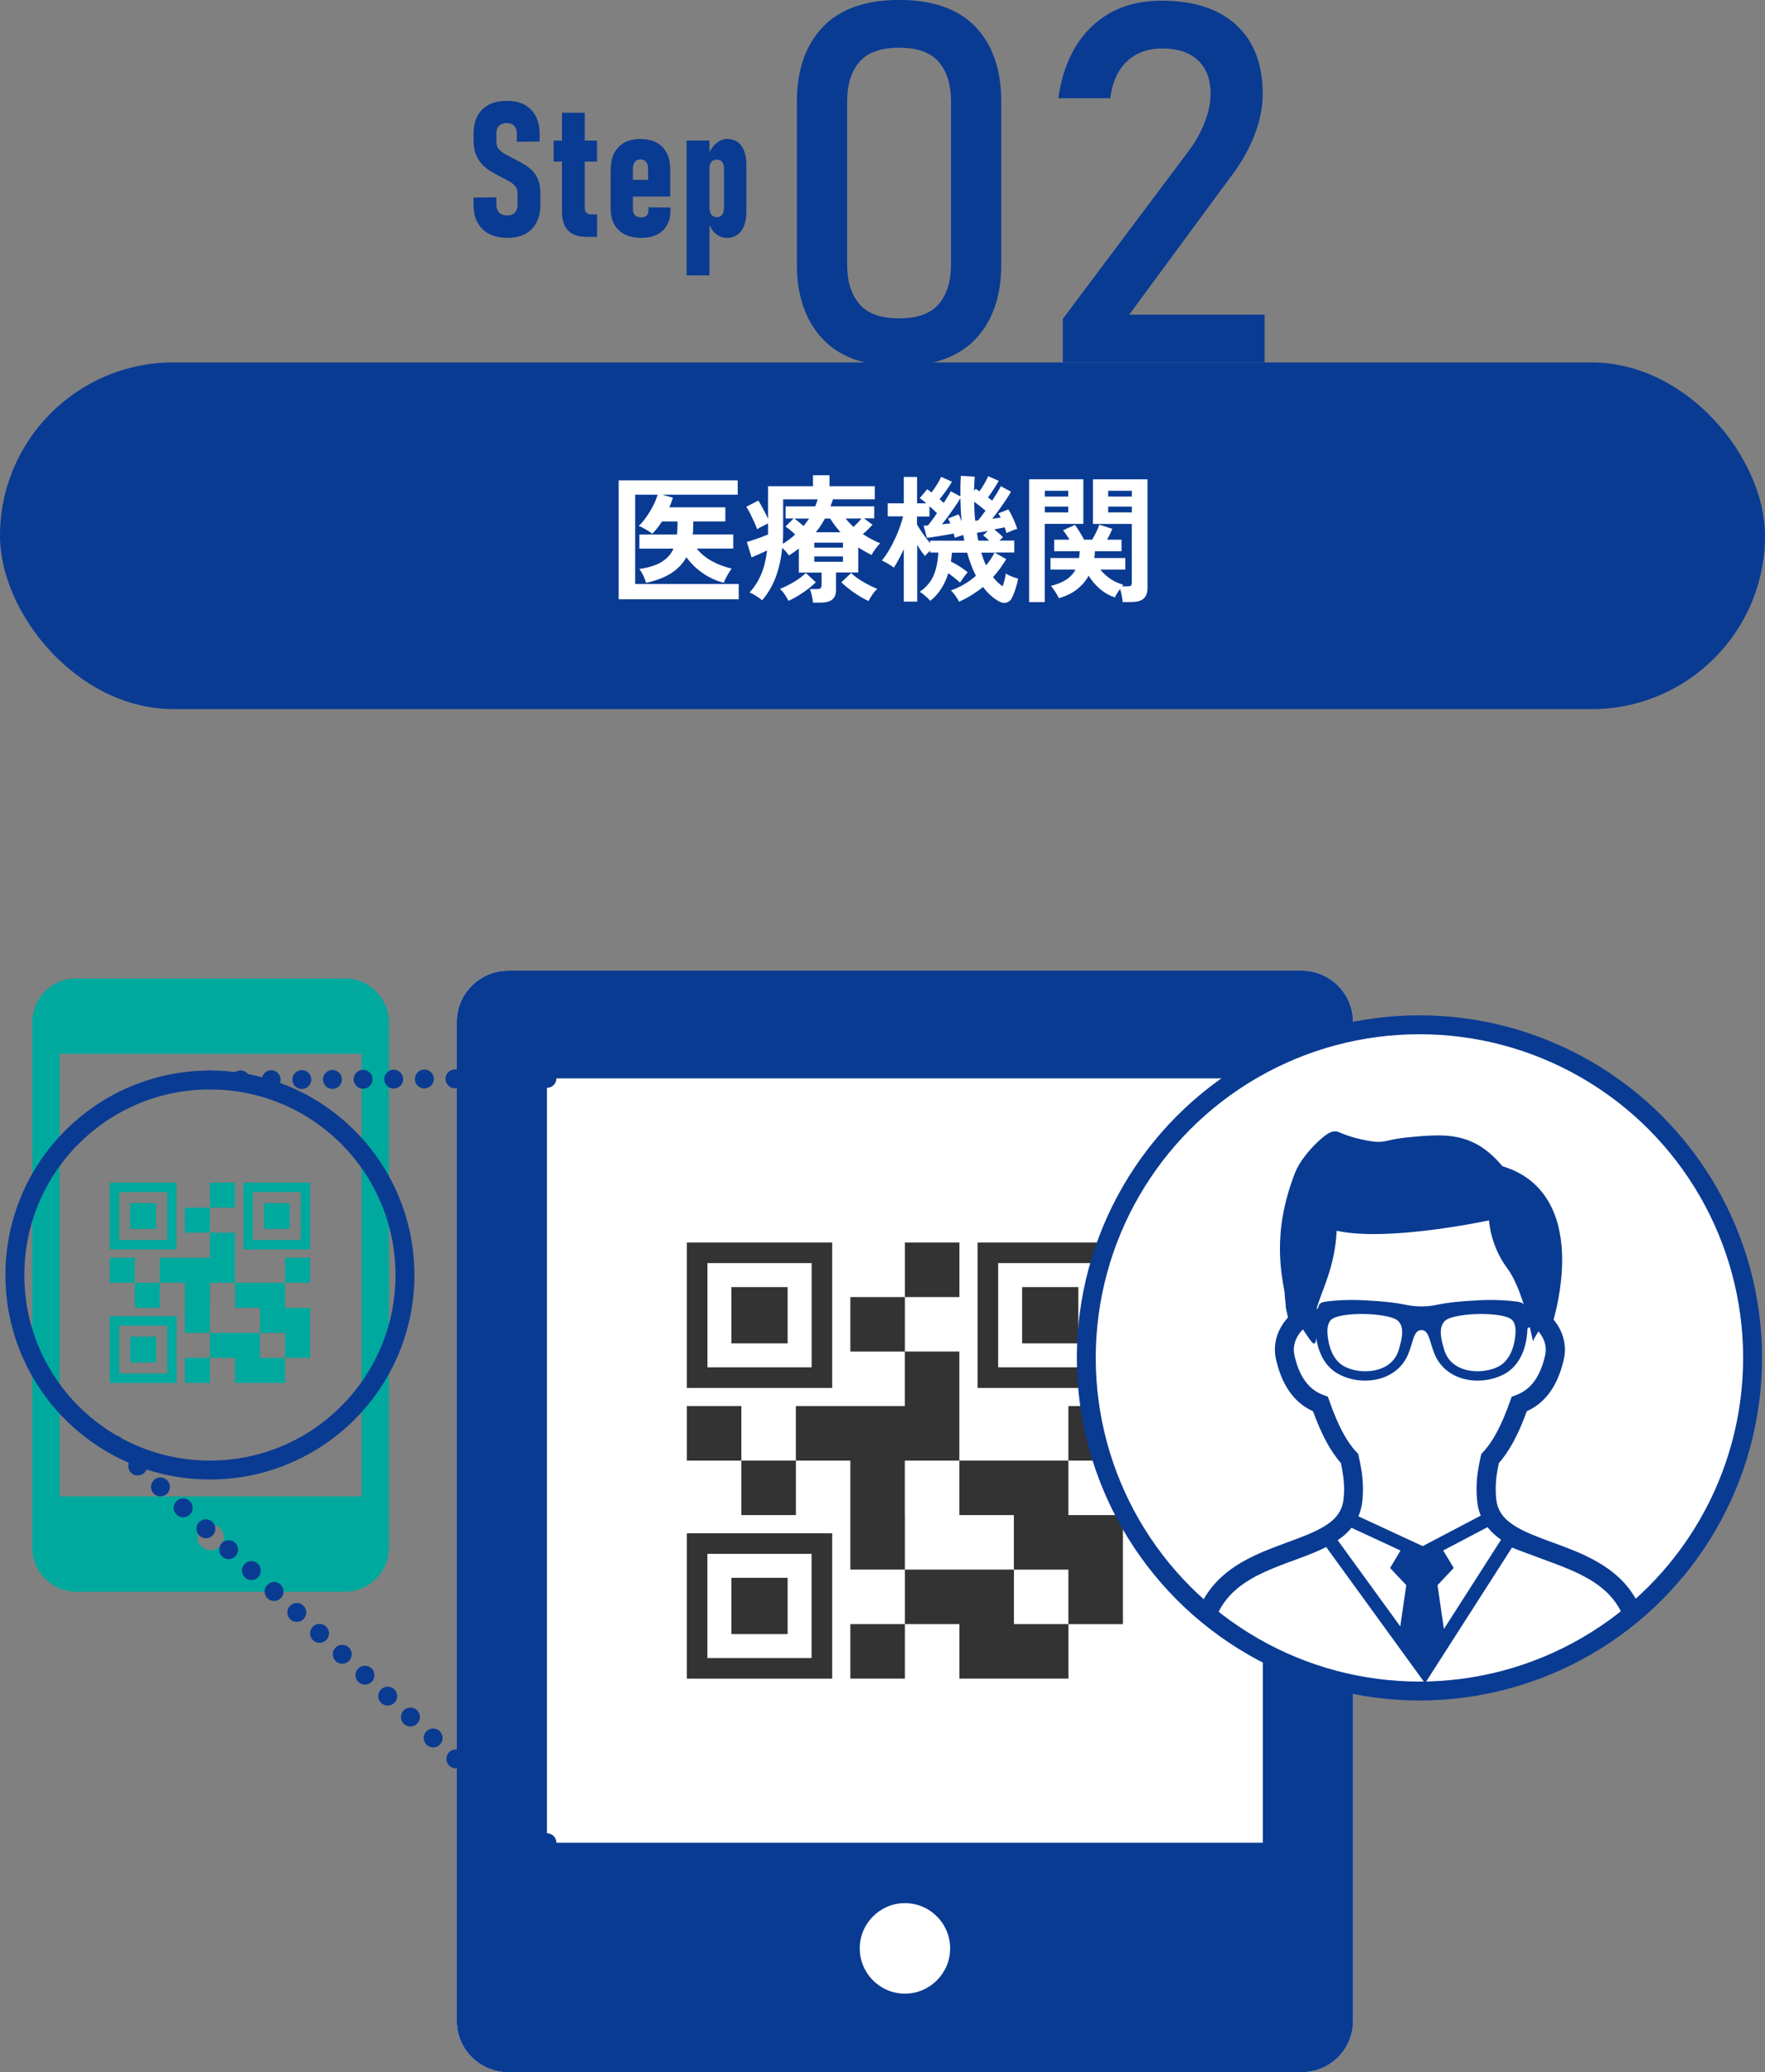 <?xml version="1.0" encoding="UTF-8"?>
<svg id="_レイヤー_2" data-name="レイヤー 2" xmlns="http://www.w3.org/2000/svg" xmlns:xlink="http://www.w3.org/1999/xlink" viewBox="0 0 280 328.74">
  <rect x="0" y="0" width="280" height="328.74" fill="#808080" stroke="none"/>
  <defs>
    <style>
      .cls-1, .cls-2 {
        stroke-miterlimit: 10;
      }

      .cls-1, .cls-2, .cls-3, .cls-4, .cls-5 {
        stroke: #0a3b93;
        stroke-width: 3px;
      }

      .cls-1, .cls-3, .cls-4, .cls-5 {
        fill: none;
      }

      .cls-6 {
        fill: #00a99d;
      }

      .cls-7, .cls-2 {
        fill: #fff;
      }

      .cls-3, .cls-4, .cls-5 {
        stroke-linecap: round;
        stroke-linejoin: round;
      }

      .cls-4 {
        stroke-dasharray: 0 4.86;
      }

      .cls-8 {
        fill: #333;
      }

      .cls-9 {
        fill: #0a3b93;
      }

      .cls-5 {
        stroke-dasharray: 0 4.9;
      }

      .cls-10 {
        clip-path: url(#clippath);
      }
    </style>
    <clipPath id="clippath">
      <circle class="cls-2" cx="225.18" cy="215.43" r="52.85"/>
    </clipPath>
  </defs>
  <g id="_レイヤー_2-2" data-name="レイヤー 2">
    <g>
      <rect class="cls-9" x="0" y="57.5" width="280" height="55" rx="27.5" ry="27.5"/>
      <g>
        <path class="cls-7" d="M98.15,95.06v-18.85h18.88v2.27h-11.99l1.71.48c-.09.25-.18.5-.26.76-.09.26-.19.51-.31.76h8.89v2.24h-5.1v.57c0,.53-.02,1.03-.07,1.5h6.42v2.24h-5.79c.63.79,1.43,1.46,2.4,1.99.97.54,2.02.93,3.15,1.18-.13.16-.29.38-.46.67s-.34.57-.48.86c-.15.29-.25.53-.31.72-1.19-.29-2.3-.8-3.33-1.51-1.04-.71-1.9-1.56-2.61-2.54-.57,1.03-1.38,1.87-2.42,2.54-1.04.67-2.37,1.18-3.98,1.53-.09-.35-.24-.75-.46-1.2-.22-.45-.42-.78-.62-1,1.51-.22,2.7-.59,3.55-1.12.86-.53,1.49-1.23,1.88-2.11h-5.41v-2.24h5.96c.03-.23.05-.48.07-.73.01-.25.02-.51.02-.77v-.57h-2.46c-.24.37-.48.71-.74,1.04-.26.33-.52.63-.8.91-.26-.21-.61-.44-1.04-.69s-.8-.44-1.11-.54c.4-.38.8-.86,1.2-1.43.4-.57.77-1.17,1.09-1.8s.56-1.21.7-1.74h-3.56v14.17h16.43v2.42h-19.03Z"/>
        <path class="cls-7" d="M128.98,95.63c-.03-.32-.09-.7-.19-1.14-.1-.44-.2-.79-.32-1.03h1.12c.26,0,.46-.04.57-.13s.18-.26.18-.53v-1.96h-3.61v-3.81c-.25.19-.51.38-.77.56-.26.18-.54.36-.81.54-.28-.42-.63-.83-1.06-1.21-.16,1.69-.51,3.23-1.03,4.64-.53,1.41-1.25,2.63-2.16,3.67-.25-.22-.56-.45-.95-.69s-.73-.42-1.03-.54c.79-.88,1.41-1.87,1.86-2.96s.75-2.33.91-3.71c-.38.19-.8.38-1.26.58-.46.2-.86.37-1.2.52l-.75-2.44c.26-.09.6-.2,1.02-.33s.84-.28,1.26-.44c.43-.16.79-.3,1.08-.42v-1.76c-.28.13-.59.29-.92.46s-.61.33-.81.46c-.1-.31-.25-.68-.45-1.12-.2-.44-.41-.88-.63-1.32-.22-.44-.43-.81-.64-1.12l1.91-.99c.21.32.45.76.75,1.31.29.55.56,1.08.79,1.57v-5.15h7.13v-1.74h2.62v1.74h7.19v2.07h-6.64c-.06.19-.12.38-.19.57s-.14.37-.21.55h6.95v1.91h-1.63l1.36,1.01c-.21.22-.44.46-.7.72-.26.26-.54.51-.84.76.42.28.87.54,1.33.79.46.25.94.48,1.44.68-.23.19-.48.47-.75.84-.26.37-.48.7-.64,1.01-.37-.19-.73-.39-1.08-.58-.35-.2-.7-.41-1.03-.63v3.98h-3.52v2.75c0,.72-.21,1.24-.62,1.56-.41.32-1.03.48-1.85.48h-1.21ZM125.09,95.33c-.12-.26-.31-.59-.58-.99-.27-.4-.53-.7-.78-.92.69-.26,1.42-.62,2.19-1.08.77-.45,1.41-.93,1.92-1.43l1.58,1.47c-.57.56-1.25,1.1-2.04,1.64s-1.55.97-2.3,1.31ZM124.17,86.28c.37-.22.71-.46,1.04-.7s.64-.51.94-.77c-.5-.5-1.01-.92-1.54-1.28l1.3-1.28h-1.28v-1.91h4.69c.16-.38.29-.75.4-1.12h-5.48v5.15c0,.66-.02,1.3-.07,1.91ZM127.47,83.45c.16-.21.32-.4.46-.59.15-.19.29-.39.42-.59h-2.33c.23.16.48.35.73.56.25.21.49.42.73.63ZM129.18,86.88h4.55v-.79h-4.55v.79ZM129.18,89.12h4.55v-.84h-4.55v.84ZM129.44,84.44h3.89c-.29-.34-.58-.68-.85-1.04-.27-.36-.53-.74-.78-1.13h-.84c-.21.4-.43.77-.67,1.13-.24.36-.5.71-.76,1.04ZM137.78,95.35c-.73-.34-1.5-.78-2.29-1.33-.79-.55-1.47-1.1-2.02-1.64l1.56-1.47c.51.5,1.16.98,1.95,1.43.79.46,1.51.81,2.19,1.08-.26.23-.53.55-.79.93-.26.39-.46.72-.59,1ZM135.41,83.6c.21-.21.42-.42.64-.65s.42-.46.62-.69h-2.51c.35.46.77.9,1.25,1.34Z"/>
        <path class="cls-7" d="M143.38,95.46v-8.34c-.26.57-.53,1.11-.8,1.61-.27.5-.53.94-.78,1.32-.26-.21-.58-.41-.95-.63-.37-.21-.68-.38-.95-.5.35-.42.71-.93,1.06-1.51s.68-1.2.99-1.86c.31-.66.58-1.3.8-1.94.23-.63.4-1.2.52-1.69h-2.44v-2.07h2.55v-4.18h2.11v4.18h1.47c-.21-.18-.4-.34-.58-.48s-.34-.26-.47-.35l1.19-1.41c.1.07.21.16.33.25.12.1.24.19.35.27.26-.35.55-.77.85-1.24.3-.48.52-.89.67-1.24l1.72.77c-.21.37-.5.82-.88,1.35s-.74,1.01-1.08,1.42c.12.1.23.21.34.31.11.1.22.2.32.29.25-.4.47-.75.67-1.08.2-.32.34-.58.43-.77l1.54.81c-.02-1.03,0-2.11.07-3.26l2.2.13c-.03.38-.05.76-.07,1.13s-.03.75-.04,1.13l.26-.33c.09.06.18.12.29.19.1.07.21.14.31.21.25-.35.51-.75.77-1.2.26-.45.47-.85.62-1.2l1.67.73c-.18.32-.42.74-.75,1.24-.32.51-.64.97-.95,1.4.12.09.23.18.34.26.11.09.22.17.32.24.31-.47.59-.91.84-1.33.25-.42.43-.74.53-.96l1.61.88c-.16.31-.41.71-.75,1.22-.34.51-.7,1.03-1.09,1.57s-.77,1.04-1.13,1.5c.23-.03.47-.06.69-.09.23-.03.44-.06.65-.09-.13-.28-.26-.51-.37-.68l1.58-.62c.16.24.34.55.53.94.19.39.37.78.53,1.17s.28.71.35.98c-.22.04-.5.14-.84.28-.34.14-.62.27-.86.38-.03-.12-.07-.25-.12-.41-.05-.15-.11-.32-.17-.5-.21.04-.45.1-.74.15-.29.06-.59.12-.91.18.23.19.48.39.73.61.25.21.47.42.66.63l-.57.53h2.35v1.89h-3.12l1.85,1.06c-.31.51-.64,1.01-.99,1.49s-.72.93-1.1,1.35c.45.6.96,1.09,1.52,1.47.12-.34.22-.69.31-1.04s.15-.69.2-1c.13.1.32.21.56.32.24.11.49.21.75.3.26.09.47.15.63.2-.1.57-.25,1.14-.44,1.72-.19.57-.39,1.05-.59,1.43-.19.35-.48.57-.86.66s-.77.01-1.17-.22c-.91-.51-1.75-1.27-2.51-2.27-.56.46-1.16.88-1.79,1.28-.64.4-1.31.75-2.01,1.06-.1-.23-.28-.53-.53-.89-.25-.36-.51-.66-.77-.89.72-.25,1.42-.57,2.09-.97.68-.4,1.31-.85,1.89-1.36-.54-1.04-1-2.27-1.39-3.67h-2.42c-.01.23-.04.47-.07.7s-.06.47-.09.7c.47.23.95.51,1.43.81.48.31.89.61,1.23.9-.19.21-.41.48-.66.83s-.43.61-.55.8c-.25-.22-.54-.46-.87-.73-.33-.26-.66-.51-1-.75-.26.88-.63,1.69-1.1,2.43-.47.74-1.05,1.39-1.74,1.95-.19-.22-.46-.48-.79-.77-.34-.29-.64-.51-.9-.66,1.04-.72,1.78-1.58,2.21-2.6s.68-2.22.74-3.63h-1.28v-.31c-.16.15-.32.3-.47.46s-.28.29-.36.4c-.35-.4-.76-.98-1.23-1.76v9h-2.11ZM147.56,86.13v-.35h5.41c-.01-.15-.04-.3-.07-.45s-.06-.3-.09-.45c-.22.06-.45.13-.69.21-.24.08-.46.16-.65.23-.01-.09-.04-.19-.08-.31-.04-.12-.07-.24-.1-.37-.29.06-.65.12-1.06.2-.41.07-.83.14-1.25.21-.42.07-.81.12-1.17.18-.35.05-.61.08-.77.1l-.51-1.94h.3c.11,0,.23,0,.36-.02.16-.18.37-.44.64-.8.26-.36.54-.74.81-1.15-.15-.16-.33-.34-.54-.53-.21-.19-.43-.38-.65-.57v1.63h-1.98v1.25c.22.4.52.87.9,1.42.38.55.77,1.06,1.17,1.53ZM149.43,83.18c.25-.03.48-.05.7-.08.22-.02.43-.04.62-.05-.1-.29-.22-.56-.35-.79l1.67-.66c.07.15.15.32.24.52.09.2.17.4.24.6-.06-.59-.1-1.19-.13-1.8s-.05-1.25-.07-1.89c-.19.34-.45.75-.78,1.23s-.68.99-1.06,1.51c-.37.52-.74.99-1.09,1.42ZM154.71,82.61c.07,0,.15,0,.22-.01.07,0,.15-.02.22-.03.32-.35.72-.87,1.19-1.56-.56-.47-1.16-.94-1.8-1.41.01.51.03,1.02.05,1.53s.06,1,.12,1.49ZM155.2,85.78h1.72c-.16-.16-.32-.32-.48-.46s-.32-.27-.48-.37l.75-.73c-.37.07-.71.14-1.01.19-.31.05-.55.09-.73.12.03.22.07.43.11.64.04.21.09.41.13.62ZM157.77,87.67h-2.11c.12.37.24.72.36,1.06.12.34.26.66.41.97.26-.32.51-.65.74-.99.23-.34.43-.68.61-1.03Z"/>
        <path class="cls-7" d="M163.26,95.52v-19.49h8.6v7.08h-6.12v12.41h-2.49ZM165.75,78.78h3.72v-.92h-3.72v.92ZM165.75,81.29h3.72v-.92h-3.72v.92ZM178.09,95.5c-.01-.29-.06-.64-.14-1.03-.08-.4-.17-.74-.25-1.03-.37.48-.65.93-.84,1.34-.9-.31-1.7-.77-2.41-1.39-.71-.62-1.29-1.3-1.75-2.05-.45.84-1.07,1.55-1.85,2.16s-1.73,1.07-2.86,1.41c-.12-.26-.31-.6-.57-1s-.5-.72-.7-.96c1.01-.25,1.83-.59,2.46-1.01.63-.42,1.11-.95,1.43-1.58h-3.96v-1.83h4.53c.03-.16.05-.33.07-.52.01-.18.03-.37.04-.56h-4.05v-1.83h2.42c-.16-.28-.33-.55-.51-.81-.18-.26-.34-.49-.51-.68l1.89-.86c.22.29.47.67.76,1.14.29.47.52.87.69,1.21h1.28c.21-.34.42-.74.65-1.21.23-.47.39-.86.49-1.17l2.05.66c-.1.28-.23.57-.38.87s-.29.58-.44.85h2.29v1.83h-4.22c0,.19-.01.37-.03.55-.02.18-.05.35-.08.53h4.93v1.83h-3.96c.41.53.92,1,1.52,1.42.6.42,1.31.75,2.11,1-.03.03-.06.07-.1.11-.04.04-.07.09-.1.13h.88c.29,0,.48-.04.56-.12s.12-.25.12-.52v-9.26h-6.16v-7.08h8.65v17.23c0,.76-.2,1.33-.61,1.69-.4.37-1.06.55-1.97.55h-1.39ZM175.8,78.78h3.76v-.92h-3.76v.92ZM175.8,81.29h3.76v-.92h-3.76v.92Z"/>
      </g>
      <g>
        <g>
          <path class="cls-9" d="M142.63,58.09c-5.42,0-9.47-1.45-12.17-4.36-2.7-2.9-4.04-6.83-4.04-11.78v-25.82c0-5.03,1.37-8.97,4.1-11.84,2.73-2.86,6.77-4.3,12.11-4.3s9.41,1.43,12.13,4.28c2.72,2.85,4.08,6.8,4.08,11.86v25.82c0,5.03-1.36,8.97-4.08,11.84-2.72,2.87-6.77,4.3-12.13,4.3ZM142.63,50.51c2.92,0,5.02-.76,6.31-2.29s1.93-3.61,1.93-6.27v-25.82c0-2.68-.64-4.78-1.93-6.29-1.29-1.51-3.39-2.27-6.31-2.27s-5.02.76-6.31,2.27c-1.29,1.51-1.93,3.61-1.93,6.29v25.82c0,2.66.64,4.75,1.93,6.27s3.39,2.29,6.31,2.29Z"/>
          <path class="cls-9" d="M168.6,57.5v-6.91l19.8-26.41c1.15-1.51,2.04-3.07,2.68-4.69.64-1.61.96-3.14.96-4.57v-.08c0-2.27-.66-4.02-1.99-5.27s-3.22-1.88-5.66-1.88c-2.29,0-4.16.68-5.61,2.05s-2.32,3.3-2.64,5.8v.04h-8.24v-.04c.7-4.9,2.49-8.69,5.35-11.39,2.86-2.7,6.55-4.04,11.05-4.04,5.1,0,9.05,1.29,11.84,3.87,2.79,2.58,4.18,6.22,4.18,10.94v.04c0,2.01-.42,4.11-1.25,6.31-.83,2.2-1.99,4.3-3.48,6.31l-16.45,22.34h21.48v7.58h-32.03Z"/>
        </g>
        <g>
          <path class="cls-9" d="M80.47,37.73c-1.12,0-2.08-.21-2.88-.62-.8-.42-1.41-1.01-1.83-1.79s-.64-1.73-.64-2.84v-1.14l3.62-.03v1.14c0,.54.15.96.45,1.27.3.31.72.46,1.26.46s.94-.15,1.22-.45.43-.72.43-1.25v-1.86c0-.44-.13-.81-.39-1.11-.26-.3-.6-.57-1.03-.8s-.89-.48-1.39-.73c-.48-.24-.96-.52-1.46-.82s-.94-.67-1.35-1.09c-.41-.43-.73-.95-.98-1.56s-.37-1.36-.37-2.23v-1.1c0-1.64.46-2.92,1.38-3.82s2.22-1.36,3.9-1.36,2.91.46,3.82,1.38,1.38,2.21,1.38,3.87v1.2l-3.62.04v-1.22c0-.55-.14-.97-.42-1.28-.28-.31-.67-.46-1.17-.46-.53,0-.93.14-1.22.42-.29.28-.43.66-.43,1.15v1.42c0,.5.15.91.45,1.22.3.32.68.6,1.16.84s.97.5,1.5.78c.46.23.92.49,1.37.76s.87.61,1.25,1,.68.87.91,1.45.34,1.29.34,2.14v1.77c0,1.66-.46,2.95-1.38,3.88-.92.92-2.22,1.38-3.89,1.38Z"/>
          <path class="cls-9" d="M87.83,25.63v-3.33h6.88v3.33h-6.88ZM93.11,37.58c-1.39,0-2.39-.35-3.02-1.04s-.94-1.69-.94-2.99v-15.67h3.62v15.09c0,.33.08.59.24.77s.38.27.67.27h1.04v3.57h-1.6Z"/>
          <path class="cls-9" d="M101.68,37.73c-1.51,0-2.69-.41-3.54-1.22-.84-.81-1.27-1.96-1.27-3.45v-6.06c0-1.58.41-2.8,1.24-3.66.83-.86,1.98-1.29,3.45-1.29s2.69.42,3.52,1.26,1.25,2.03,1.25,3.57v4.31h-6.52v-2.65h3v-1.82c0-.45-.11-.8-.33-1.05-.22-.25-.52-.38-.92-.38-.36,0-.64.13-.85.4s-.31.65-.31,1.13v6.36c0,.42.11.74.34.97s.54.34.94.34.67-.09.88-.28.31-.45.31-.79v-.53l3.5.03v.42c0,1.4-.41,2.48-1.23,3.25s-1.97,1.15-3.46,1.15Z"/>
          <path class="cls-9" d="M108.92,43.69v-21.39h3.63v21.39h-3.63ZM115.3,37.73c-.69,0-1.3-.23-1.81-.69s-.9-1.1-1.15-1.92l.21-2.14c0,.31.05.58.14.8.09.22.23.39.41.5.18.11.39.17.64.17.36,0,.64-.13.83-.4.19-.27.29-.64.29-1.12v-6.15c0-.46-.09-.82-.29-1.07s-.47-.38-.83-.38c-.24,0-.46.05-.64.15-.18.1-.32.26-.41.46s-.14.46-.14.78l-.31-1.89c.34-.88.78-1.56,1.33-2.05s1.14-.73,1.79-.73c.98,0,1.73.36,2.26,1.09s.79,1.76.79,3.1v7.22c0,1.36-.27,2.41-.81,3.16-.54.75-1.31,1.12-2.29,1.12Z"/>
        </g>
      </g>
    </g>
    <g>
      <g>
        <path class="cls-6" d="M54.73,155.23H12.08c-3.84,0-6.97,3.14-6.97,6.98v83.33c0,3.84,3.13,6.98,6.97,6.98h42.66c3.84,0,6.97-3.14,6.97-6.98v-83.33c0-3.84-3.14-6.98-6.97-6.98ZM33.41,245.95c-1.15,0-2.09-.94-2.09-2.09s.94-2.09,2.09-2.09,2.09.94,2.09,2.09-.94,2.09-2.09,2.09ZM57.35,237.4H9.46v-70.22h47.89v70.22ZM37.28,191.59h-3.97v-3.97h3.97v3.97ZM33.3,191.59v3.97h-3.97v-3.97h3.97ZM21.38,199.54v3.97h-3.97v-3.97h3.97ZM45.22,203.51v3.97h3.97v7.95h-3.97v-3.97h-3.97v-3.97h-3.97v-3.97h7.95ZM49.2,203.51h-3.97v-3.97h3.97v3.97ZM21.38,203.51h3.97v3.97h-3.97v-3.97ZM33.3,207.49v3.97h-3.97v-7.95h-3.97v-3.97h7.95v-3.97h3.97v7.95h-3.97v3.97ZM41.25,215.43h3.97v3.97h-7.95v-3.97h-3.97v-3.97h7.95v3.97ZM29.33,215.43h3.97v3.97h-3.97v-3.97ZM28,187.62h-10.6v10.6h10.6v-10.6ZM26.5,196.72h-7.6v-7.6h7.6v7.6ZM24.75,194.97h-4.1v-4.1h4.1v4.1ZM49.2,187.62h-10.6v10.6h10.6v-10.6ZM47.7,196.72h-7.6v-7.6h7.6v7.6ZM45.95,194.97h-4.1v-4.1h4.1v4.1ZM17.41,219.41h10.6v-10.6h-10.6v10.6ZM18.91,210.31h7.6v7.6h-7.6v-7.6ZM20.66,212.06h4.1v4.1h-4.1v-4.1Z"/>
        <g>
          <path class="cls-7" d="M80.59,154h125.93c4.48,0,8.13,3.64,8.13,8.13v158.49c0,4.48-3.64,8.13-8.13,8.13h-125.93c-4.48,0-8.13-3.64-8.13-8.13v-158.49c0-4.49,3.64-8.13,8.13-8.13Z"/>
          <path class="cls-9" d="M206.52,154h-125.93c-4.48,0-8.13,3.65-8.13,8.13v158.49c0,4.48,3.65,8.13,8.13,8.13h125.93c4.48,0,8.13-3.64,8.13-8.13v-158.49c0-4.48-3.65-8.13-8.13-8.13ZM150.73,309.11c0,3.96-3.22,7.18-7.17,7.18s-7.17-3.22-7.17-7.18,3.22-7.18,7.17-7.18c3.96,0,7.17,3.22,7.17,7.18ZM86.77,292.35v-121.27h113.56v121.27h-113.56Z"/>
          <path class="cls-8" d="M152.2,205.78h-8.65v-8.65h8.65v8.65ZM143.55,205.78v8.65h-8.65v-8.65h8.65ZM117.61,223.07v8.65h-8.65v-8.65h8.65ZM169.49,231.72v8.65h8.65v17.3h-8.65v-8.65h-8.65v-8.65h-8.65v-8.65h17.3ZM178.14,231.72h-8.65v-8.65h8.65v8.65ZM117.61,231.72h8.65v8.65h-8.65v-8.65ZM143.55,240.36v8.65h-8.65v-17.29h-8.65v-8.65h17.29v-8.65h8.65v17.3h-8.65v8.65ZM160.85,257.66h8.65v8.65h-17.3v-8.65h-8.65v-8.65h17.3v8.65ZM134.9,257.66h8.65v8.65h-8.65v-8.65ZM132.02,197.13h-23.06v23.06h23.06v-23.06ZM128.76,216.92h-16.53v-16.53h16.53v16.53ZM124.95,213.12h-8.92v-8.92h8.92v8.92ZM178.14,197.13h-23.06v23.06h23.06v-23.06ZM174.88,216.92h-16.53v-16.53h16.53v16.53ZM171.07,213.12h-8.92v-8.92h8.92v8.92ZM108.96,266.31h23.06v-23.06h-23.06v23.06ZM112.22,246.51h16.53v16.53h-16.53v-16.53ZM116.03,250.32h8.92v8.92h-8.92v-8.92Z"/>
        </g>
        <g>
          <circle class="cls-7" cx="225.18" cy="215.43" r="52.85"/>
          <g class="cls-10">
            <path class="cls-9" d="M260.95,257.21c-.36-1.36-.88-2.58-1.51-3.67-1.11-1.91-2.58-3.39-4.2-4.57-1.22-.88-2.52-1.6-3.84-2.22-1.98-.93-4.01-1.64-5.88-2.33-1.87-.69-3.58-1.37-4.91-2.15-.49-.29-.92-.59-1.3-.9-.57-.47-1.01-.98-1.33-1.54s-.53-1.2-.62-1.99c-.06-.57-.08-1.1-.08-1.61,0-1.5.22-2.8.5-4.12.84-.94,1.6-2.07,2.33-3.41.73-1.35,1.42-2.93,2.1-4.81.44-.2.88-.44,1.32-.73.99-.66,1.93-1.59,2.71-2.82.78-1.24,1.41-2.77,1.84-4.66.12-.53.18-1.05.18-1.56,0-1.07-.25-2.1-.68-3.01-.3-.64-.67-1.22-1.11-1.75.22-.83.49-1.94.74-3.24.33-1.81.61-3.98.61-6.26,0-1.47-.12-2.99-.42-4.49-.22-1.12-.55-2.24-1.02-3.31-.7-1.61-1.71-3.12-3.12-4.37-1.31-1.16-2.94-2.08-4.92-2.67-.7-.84-1.4-1.55-2.12-2.15-.62-.52-1.26-.96-1.91-1.32-.98-.54-1.99-.9-3.03-1.12s-2.09-.3-3.19-.3c-1.51,0-3.1.15-4.86.32-.66.07-1.22.15-1.7.23-.72.13-1.26.26-1.69.35-.22.04-.41.08-.59.1-.19.02-.37.03-.57.03-.28,0-.6-.02-1.01-.08-1.28-.19-2.45-.47-3.37-.76-.46-.14-.85-.28-1.16-.4-.16-.06-.29-.11-.4-.16-.11-.05-.19-.09-.24-.11h0c-.14-.07-.28-.11-.4-.13-.12-.03-.23-.03-.32-.03-.2,0-.33.03-.44.06-.11.03-.2.06-.27.09-.15.06-.26.12-.37.19-.21.12-.4.26-.61.42-.36.28-.77.63-1.19,1.05-.64.62-1.32,1.36-1.94,2.18-.31.4-.6.83-.86,1.27s-.49.89-.68,1.36c-.9,2.34-1.49,4.49-1.86,6.48-.37,1.99-.51,3.81-.51,5.48,0,2.73.38,5.05.75,7.01,0,.09,0,.18,0,.27.01.18.03.37.05.57.03.29.06.6.09.85.01.13.03.24.03.33,0,.04,0,.08,0,.11v.03s0,0,0,0h0v.17l.36,1.6c-.52.57-.96,1.2-1.31,1.89-.49.97-.77,2.06-.77,3.21,0,.51.06,1.03.18,1.56.28,1.26.66,2.37,1.11,3.33.67,1.44,1.53,2.57,2.47,3.41.73.66,1.51,1.13,2.29,1.49.68,1.87,1.37,3.45,2.1,4.8.72,1.35,1.49,2.47,2.32,3.41.28,1.33.5,2.63.51,4.12,0,.51-.03,1.04-.09,1.61-.06.54-.18,1.01-.35,1.44-.26.63-.63,1.17-1.14,1.68-.51.5-1.16.98-1.94,1.41-.78.44-1.69.86-2.68,1.26-1.73.7-3.7,1.36-5.7,2.16-1.5.6-3.02,1.28-4.46,2.13-1.09.64-2.13,1.38-3.09,2.26-1.44,1.32-2.68,2.96-3.54,4.99-.86,2.03-1.34,4.44-1.33,7.28,0,.4.08.78.22,1.14.13.33.31.63.51.92.4.54.9,1.02,1.53,1.48,1.1.81,2.55,1.57,4.44,2.28,2.83,1.07,6.61,2.02,11.51,2.72,4.9.7,10.9,1.13,18.14,1.13,6.28,0,11.63-.33,16.13-.86,3.37-.41,6.28-.93,8.74-1.53,1.85-.45,3.45-.94,4.82-1.46,1.03-.39,1.93-.8,2.72-1.22.59-.31,1.11-.64,1.57-.97.69-.5,1.24-1.01,1.66-1.6.21-.29.38-.6.51-.94.13-.33.2-.7.2-1.08,0-1.95-.22-3.68-.64-5.24ZM238.13,244.27l-9.07,14.17-1.01-6.96,2.57-2.72-1.67-2.78,7.04-3.7c.2.25.4.49.62.72.47.48.98.9,1.52,1.28ZM212.05,195.26c8.18,1.81,24.17-1.65,24.17-1.65,0,0,.17,3.97,2.9,7.61,1.07,1.43,1.96,3.67,2.62,5.79-.18-.33-.6-.46-1.22-.53-1.4-.19-3.49-.31-5.83-.2-6.97.34-6.45.98-9.19.98s-2.22-.63-9.19-.98c-2.35-.11-4.43,0-5.83.2-.73.1-1.19.24-1.29.73-.04.18-.09.38-.34.48.77-2.88,2.92-6.57,3.2-12.42ZM240.42,211.42s-.03,4.04-2.75,5.4c-.92.47-2.08.72-3.26.73-1.24,0-2.38-.28-3.29-.82-1-.59-1.68-1.46-2.01-2.59-.08-.26-.15-.53-.22-.78-.21-.78-.79-2.94.44-3.89.79-.62,3.25-1.01,5.6-1.01,2.14,0,4.32.29,4.96.96.42.44.59,1.23.53,2ZM222.12,213.36c-.07.25-.15.52-.22.78-.33,1.13-1.01,2-2.01,2.59-.91.53-2.05.82-3.29.82-1.18,0-2.33-.26-3.26-.73-2.72-1.37-2.74-5.36-2.75-5.4-.05-.77.11-1.55.53-2,.64-.67,2.82-.96,4.96-.96,2.35,0,4.81.39,5.6,1.01,1.23.95.65,3.11.43,3.89ZM213.03,227.27c-.71-1.32-1.42-2.97-2.14-5.02l-.24-.67-.67-.25c-.46-.17-.92-.39-1.35-.68-.65-.44-1.27-1.04-1.84-1.93s-1.08-2.09-1.44-3.71c-.07-.31-.1-.6-.1-.89,0-.65.16-1.27.45-1.85.24-.49.58-.95.99-1.37.7,1.05,1.27,1.89,1.48,2.09.4.4.6.01.63-.73.25,1.66,1.03,4.4,3.58,5.75,3.67,1.95,9.14,1.22,10.99-3.12.84-1.96.85-3.87,2.12-3.87s1.28,1.91,2.12,3.87c1.86,4.34,7.33,5.07,11,3.12,3.66-1.95,3.69-6.77,3.69-7.11,0-.18.17-.31.4-.33.31,1.31.47,2.2.47,2.2,0,0,.35-.67.88-1.56.31.37.57.76.77,1.18.26.55.4,1.13.4,1.74,0,.29-.03.59-.1.89-.24,1.08-.55,1.97-.9,2.71-.52,1.11-1.12,1.87-1.75,2.43-.62.56-1.29.92-1.98,1.18l-.67.24-.24.67c-.73,2.05-1.44,3.7-2.15,5.02-.71,1.32-1.42,2.32-2.15,3.09l-.29.31-.09.41c-.33,1.51-.66,3.18-.66,5.16,0,.61.03,1.25.1,1.92.08.79.26,1.52.53,2.2.01.03.03.06.04.09l-9.21,4.84-10.2-4.73c.31-.73.53-1.54.62-2.4.07-.67.1-1.31.1-1.92,0-1.98-.33-3.65-.66-5.16l-.09-.41-.29-.31c-.73-.78-1.44-1.77-2.15-3.09ZM212.95,243.82c.53-.43,1.02-.9,1.45-1.44l7.78,3.61-1.66,2.77,2.57,2.72-.95,6.55-9.93-13.68c.25-.17.5-.35.73-.54ZM242.81,246.63c1.66.65,3.39,1.24,5.07,1.91,1.44.57,2.83,1.19,4.1,1.93.96.55,1.84,1.18,2.63,1.88,1.18,1.07,2.15,2.33,2.84,3.95.69,1.62,1.12,3.61,1.12,6.14h0s-.02.07-.08.16c-.1.18-.34.46-.74.78-.35.28-.82.59-1.41.92-1.04.57-2.44,1.16-4.22,1.72-2.67.84-6.2,1.61-10.66,2.17-4.45.55-9.83.9-16.22.9s-11.4-.32-15.76-.85c-3.27-.39-6.06-.9-8.38-1.47-1.75-.43-3.23-.89-4.47-1.36-.93-.35-1.72-.71-2.37-1.05-.49-.26-.9-.52-1.23-.75-.5-.36-.81-.68-.97-.9-.08-.11-.12-.19-.13-.23,0-.02-.01-.03-.01-.03,0-1.7.19-3.15.53-4.41.29-1.1.69-2.06,1.18-2.91.85-1.48,1.98-2.65,3.31-3.63.99-.74,2.11-1.37,3.29-1.93,1.33-.63,2.73-1.17,4.15-1.7l2.12-.78c1.35-.51,2.67-1.03,3.89-1.65l15.68,21.61,13.8-21.54c.04.06,2.94,1.13,2.94,1.13Z"/>
          </g>
          <circle class="cls-1" cx="225.18" cy="215.43" r="52.85"/>
        </g>
      </g>
      <circle class="cls-1" cx="33.3" cy="202.28" r="30.94"/>
      <g>
        <line class="cls-3" x1="33.3" y1="171.35" x2="33.3" y2="171.35"/>
        <line class="cls-4" x1="38.16" y1="171.32" x2="84.34" y2="171.1"/>
        <line class="cls-3" x1="86.77" y1="171.08" x2="86.77" y2="171.08"/>
      </g>
      <g>
        <line class="cls-3" x1="18.24" y1="229.26" x2="18.24" y2="229.26"/>
        <line class="cls-5" x1="21.85" y1="232.58" x2="84.97" y2="290.69"/>
        <line class="cls-3" x1="86.77" y1="292.35" x2="86.77" y2="292.35"/>
      </g>
    </g>
  </g>
</svg>